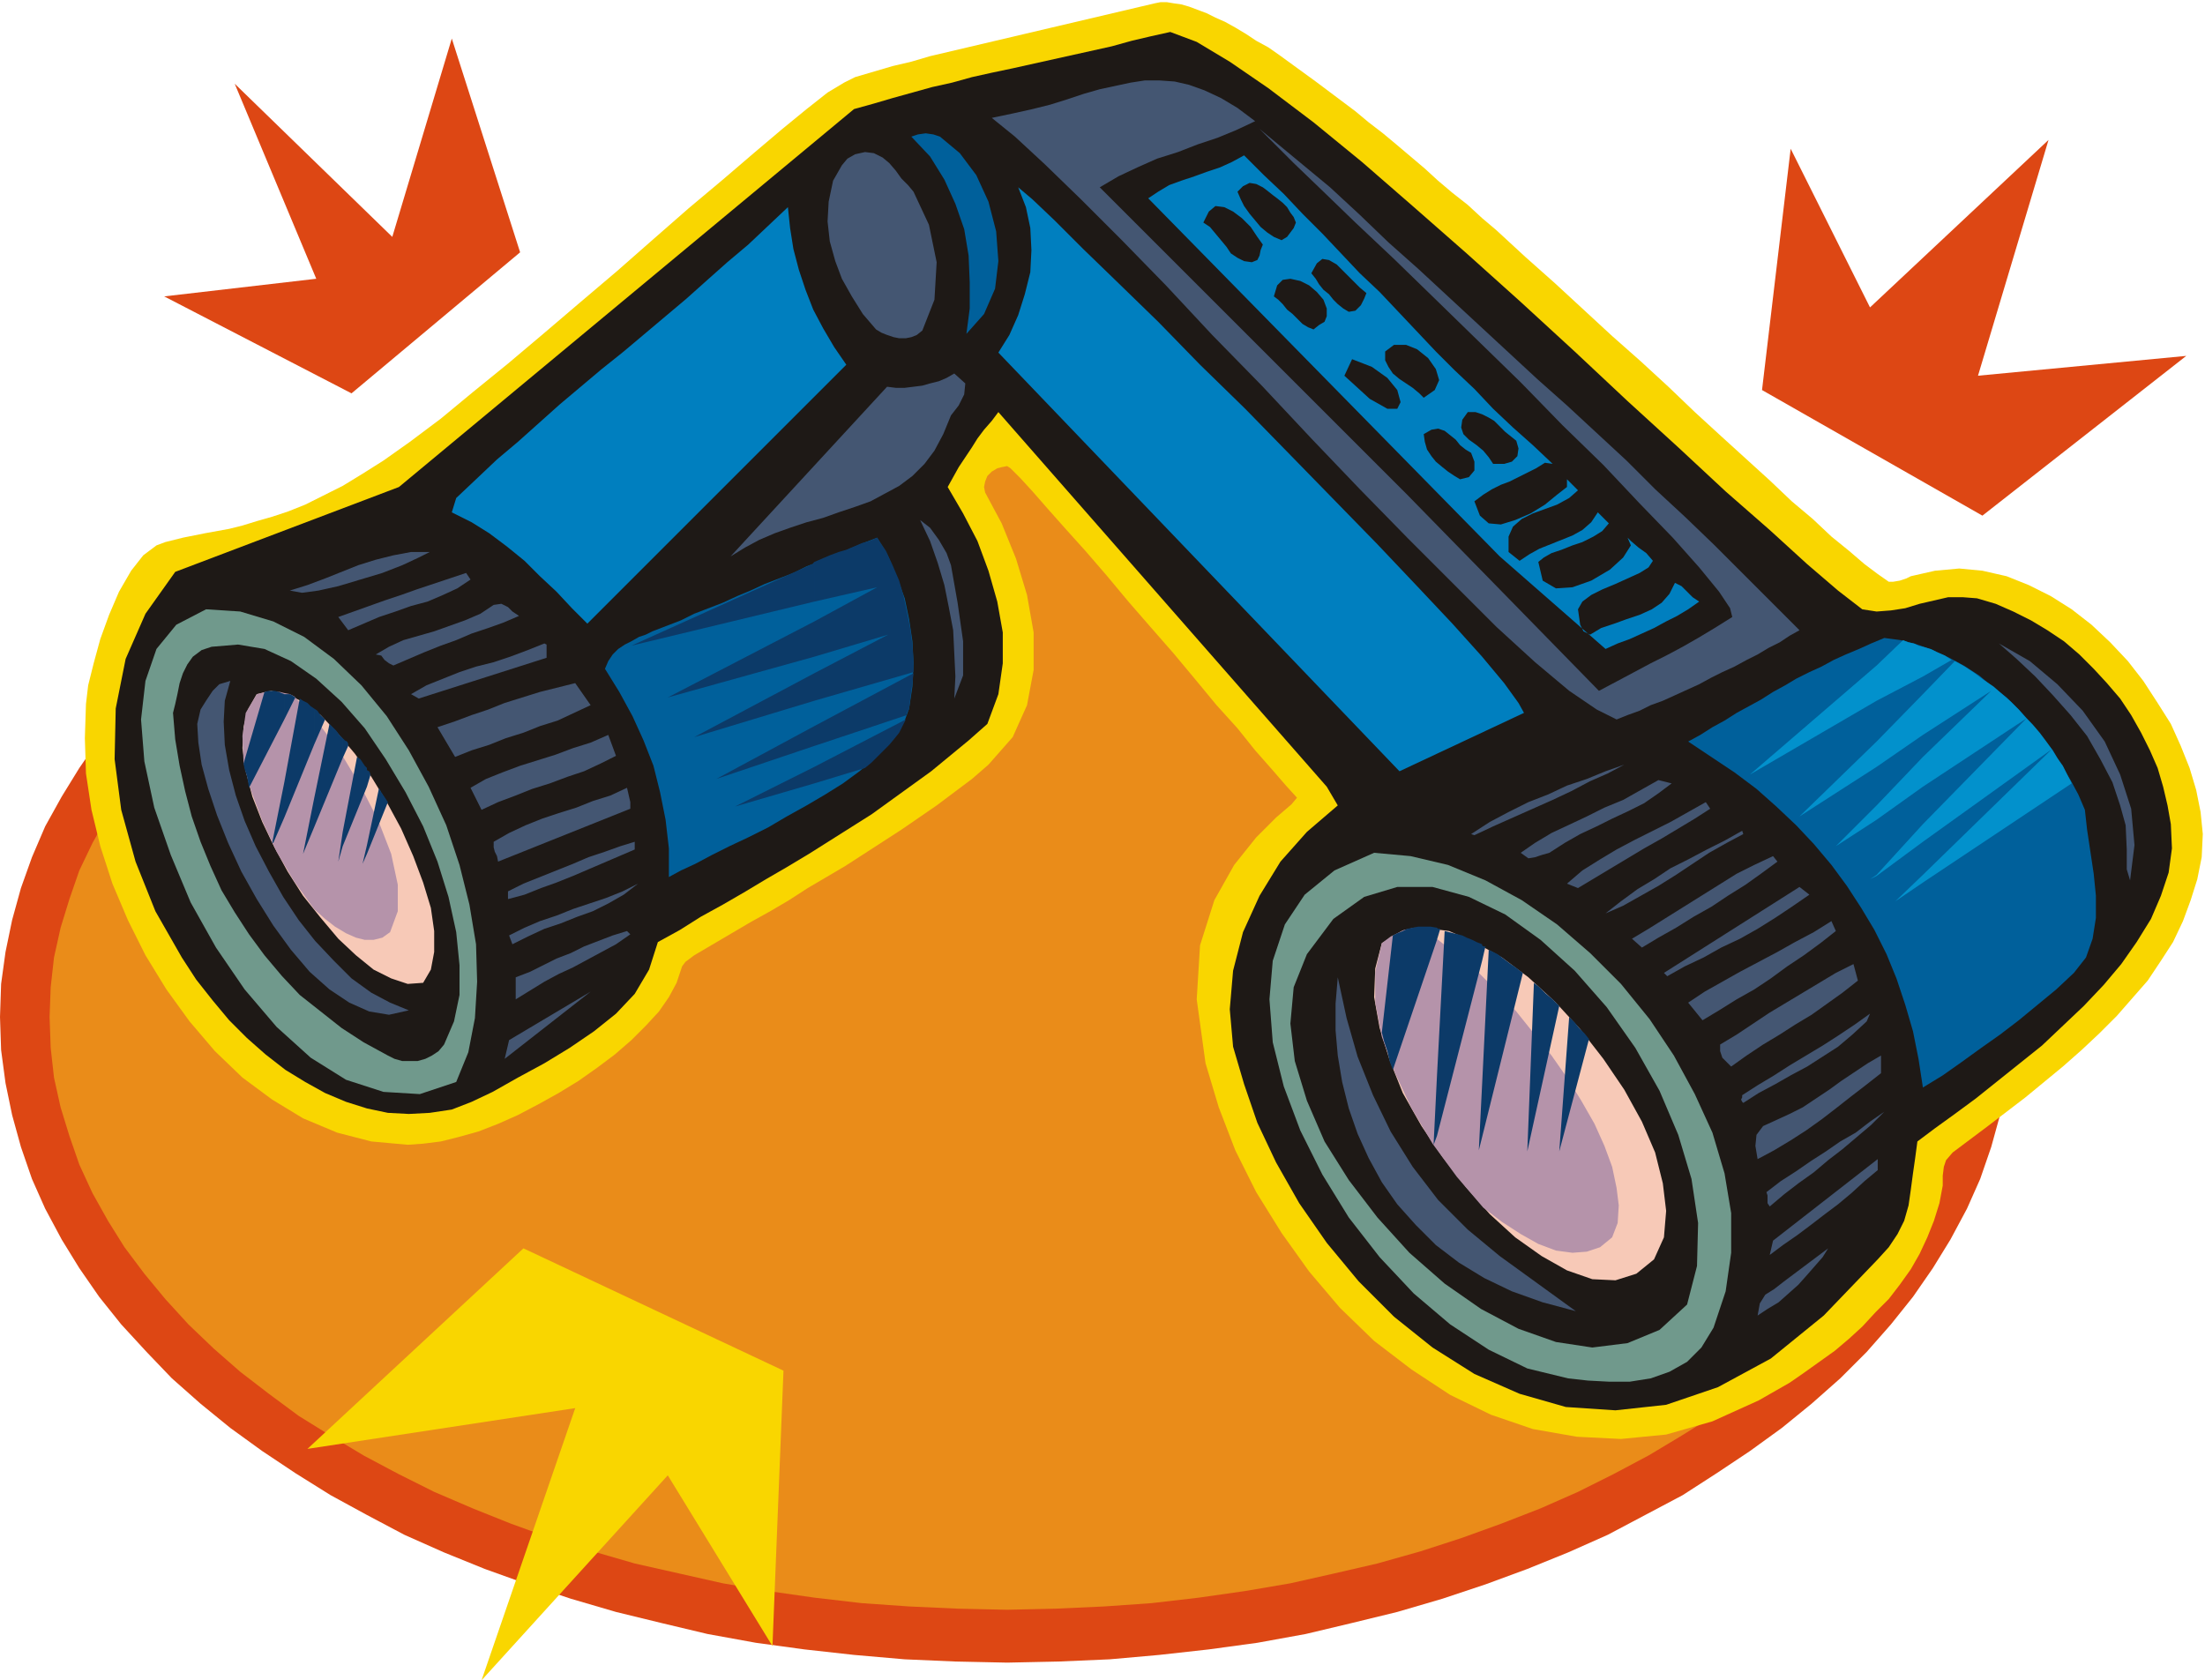 <svg xmlns="http://www.w3.org/2000/svg" fill-rule="evenodd" height="146.4" preserveAspectRatio="none" stroke-linecap="round" viewBox="0 0 2001 1525" width="2.001in"><style>.pen1{stroke:none}.brush2{fill:#dd4714}.brush4{fill:#f9d600}.brush5{fill:#1e1916}.brush6{fill:#445672}.brush7{fill:#00609b}.brush8{fill:#007fbf}.brush9{fill:#0c3a68}.brush10{fill:#70998c}.brush12{fill:#f7c9b7}.brush13{fill:#b593aa}</style><path class="pen1 brush2" d="m914 339 47 1 46 2 45 4 45 5 44 7 44 7 42 10 41 10 41 12 39 13 38 14 37 15 36 17 34 17 34 19 31 19 30 20 29 22 27 22 26 23 24 23 22 25 20 25 18 26 16 26 15 27 12 28 10 28 8 29 6 29 4 29 1 30-1 30-4 30-6 29-8 29-10 29-12 27-15 28-16 26-18 26-20 25-22 25-24 24-26 23-27 22-29 21-30 20-31 20-34 18-34 18-36 16-37 15-38 14-39 13-41 12-41 10-42 10-44 8-44 6-45 5-45 4-46 2-47 1-47-1-46-2-46-4-45-5-44-6-44-8-42-10-41-10-41-12-39-13-39-14-37-15-36-16-34-18-33-18-32-20-30-20-29-21-27-22-26-23-23-24-23-25-20-25-18-26-16-26-15-28-12-27-10-29-8-29-6-29-4-30-1-30 1-30 4-29 6-29 8-29 10-28 12-28 15-27 16-26 18-26 20-25 23-25 23-23 26-23 27-22 29-22 30-20 32-19 33-19 34-17 36-17 37-15 39-14 39-13 41-12 41-10 42-10 44-7 44-7 45-5 46-4 46-2 47-1z"/><path class="pen1" style="fill:#ea8c19" d="m914 387 44 1 44 2 43 3 43 5 42 6 41 7 40 9 39 10 39 10 37 12 36 13 36 14 34 15 32 16 32 17 30 18 29 19 27 19 26 21 24 21 23 21 21 23 19 23 17 24 16 24 14 25 12 25 9 26 8 26 5 27 4 27 1 27-1 28-4 27-5 27-8 26-9 26-12 26-14 25-16 24-17 24-19 23-21 23-23 22-24 21-26 20-27 20-29 18-30 18-32 17-32 16-34 15-36 14-36 13-37 12-39 11-39 9-40 9-41 7-42 6-43 5-43 3-44 2-44 1-45-1-44-2-43-3-43-5-42-6-41-7-40-9-40-9-38-11-38-12-36-13-35-14-35-15-32-16-32-17-30-18-29-18-27-20-26-20-24-21-23-22-21-23-19-23-18-24-15-24-14-25-12-26-9-26-8-26-6-27-3-27-1-28 1-27 3-27 6-27 8-26 9-26 12-25 14-25 15-24 18-24 19-23 21-23 23-21 24-21 26-21 27-19 29-19 30-18 32-17 32-16 35-15 35-14 36-13 38-12 38-10 40-10 40-9 41-7 42-6 43-5 43-3 44-2 45-1z"/><path class="pen1 brush4" d="m1994 798-6 19-7 19-9 19-11 17-12 18-14 16-14 16-16 16-16 15-17 15-17 14-17 14-17 13-17 13-16 12-16 12-6 7-2 6-1 8v9l-3 16-5 16-6 15-7 15-8 14-10 14-10 13-12 12-12 13-12 11-13 11-14 10-14 10-13 9-14 8-14 8-42 19-42 12-41 4-40-2-40-7-38-13-37-18-35-23-34-26-31-30-28-33-25-35-23-37-19-38-15-39-12-40-8-58 3-49 13-41 18-32 20-25 18-18 14-12 5-6-10-11-13-15-15-17-16-20-19-21-19-23-20-24-21-24-20-23-20-24-19-22-18-20-16-18-14-16-11-12-9-9-3-2-5 1-4 1-5 3-4 4-2 5-1 5 1 5 15 28 13 32 10 33 6 34v34l-6 32-13 29-22 25-15 13-16 12-16 12-16 11-16 11-17 11-17 11-17 11-17 10-17 10-17 11-17 10-18 10-17 10-17 10-17 10-8 6-3 4-2 6-3 9-7 13-9 13-12 13-13 13-15 13-16 12-17 12-18 11-18 10-19 10-18 8-18 7-18 5-16 4-16 2-14 1-33-3-31-8-31-13-28-17-27-20-25-24-23-27-21-29-19-31-16-32-14-33-11-34-8-33-5-33-1-32 1-31 2-17 5-20 6-22 8-22 9-21 11-19 11-14 12-9 8-3 8-2 8-2 10-2 10-2 11-2 11-2 12-3 13-4 14-4 15-5 15-6 16-8 18-9 18-11 19-12 24-17 28-21 29-24 32-26 32-27 34-29 33-28 33-29 32-28 31-26 28-24 26-22 22-18 19-15 15-9 10-5 17-5 17-5 17-4 17-5 17-4 17-4 17-4 17-4 17-4 17-4 17-4 17-4 17-4 17-4 17-4 17-4 5-1h6l6 1 7 1 7 2 8 3 8 3 8 4 9 4 9 5 10 6 9 6 11 6 10 7 11 8 11 8 11 8 12 9 12 9 12 9 12 10 13 10 12 10 13 11 13 11 12 11 13 11 14 11 13 12 13 11 13 12 13 12 27 24 26 24 26 24 26 23 25 23 24 23 24 22 22 20 22 20 20 19 19 16 17 16 16 13 14 12 12 9 10 7h4l6-1 6-2 4-2 22-5 22-2 21 2 22 5 20 8 20 10 19 12 18 14 17 16 16 17 14 18 13 20 12 19 9 20 8 20 6 20 4 20 2 20-1 21-4 20z"/><path class="pen1 brush5" d="m1794 543 17 5 16 7 16 8 15 9 15 10 14 12 13 13 12 13 12 14 10 15 9 16 8 16 7 16 5 17 4 17 3 17 1 22-3 22-7 21-9 21-13 21-14 20-16 19-18 19-19 18-19 18-20 16-20 16-20 16-19 14-18 13-16 12-2 15-2 14-2 15-2 14-4 14-6 12-8 12-10 11-49 51-48 39-48 26-47 16-46 5-45-3-42-12-41-18-38-24-35-28-32-32-29-35-25-36-21-37-17-36-12-35-10-34-3-34 3-35 9-35 15-33 19-31 24-27 28-24-10-17-284-324-14-16-6 8-7 8-6 8-5 8-6 9-6 9-5 9-5 9 14 24 13 25 10 27 8 28 5 28v28l-4 28-10 27-17 15-17 14-17 14-18 13-18 13-18 13-19 12-19 12-19 12-20 12-19 11-20 12-19 11-20 11-19 12-20 11-8 25-13 22-17 18-20 16-22 15-23 14-24 13-23 13-19 9-18 7-20 3-19 1-19-1-19-4-19-6-19-8-18-10-18-11-18-14-17-15-16-16-15-18-15-19-13-20-24-42-18-45-13-47-6-46 1-46 9-45 18-41 27-38 203-77L775 99l18-5 17-5 18-5 18-5 18-4 18-5 18-4 19-4 18-4 18-4 18-4 18-4 18-4 18-5 17-4 18-4 24 9 30 18 35 24 41 31 44 36 46 40 49 43 49 44 49 45 48 45 46 42 43 40 40 35 34 31 28 24 22 17 13 2 13-1 13-2 13-4 13-3 13-3h13l13 1z"/><path class="pen1 brush6" d="m1139 110-17 8-17 7-18 6-18 7-19 6-18 8-17 8-17 10 279 279 174 178 17-9 15-8 15-8 14-7 15-8 14-8 15-9 16-10-2-8-10-15-18-22-24-27-30-31-33-35-37-36-38-39-39-38-39-38-37-36-35-33-30-29-26-25-19-19-12-12 64 53 27 25 26 25 27 24 27 25 27 25 27 25 27 25 27 24 27 25 27 25 26 26 27 25 26 25 26 26 26 26 26 26-9 5-9 6-10 5-10 6-10 5-11 6-11 5-10 5-11 6-11 5-11 5-11 5-11 4-10 5-11 4-10 4-18-9-25-17-31-26-35-32-38-38-42-42-44-45-44-46-45-48-45-46-42-45-40-41-37-37-33-32-27-25-21-17 19-4 18-4 16-4 16-5 15-5 14-4 14-3 14-3 13-2h13l14 1 13 3 14 5 15 7 15 9 16 12z"/><path class="pen1 brush7" d="m827 124 6-2 7-1 7 1 6 2 18 15 15 20 11 24 7 27 2 27-3 25-10 23-16 18 3-23v-24l-1-24-4-24-8-23-10-22-13-21-17-18z"/><path class="pen1 brush6" d="m829 174 14 30 7 34-2 34-11 28-5 4-5 2-5 1h-6l-5-1-6-2-5-2-5-3-12-14-10-16-9-16-6-16-5-18-2-18 1-18 4-19 4-7 4-7 5-6 7-4 9-2 8 1 8 4 6 5 6 7 5 7 6 6 5 6z"/><path class="pen1 brush8" d="m1402 420-8 5-8 4-8 4-8 4-8 3-8 4-8 5-8 6 5 13 8 7 11 1 13-4 14-6 13-8 11-9 9-7v-7l10 10-8 7-11 6-11 4-11 4-10 5-8 7-4 9v14l10 8 9-6 9-5 10-4 10-4 10-4 9-5 8-7 6-9 10 10-6 7-8 5-10 5-9 3-10 4-9 3-7 4-5 4 4 17 12 7 15-1 17-6 17-10 12-11 7-11-3-7-3-3 6 6 7 6 7 5 6 7-4 6-8 5-11 5-11 5-12 5-10 5-8 6-4 7 1 7 1 7 3 6 6 3 10-6 12-4 11-4 12-4 11-5 9-6 7-8 5-10 6 3 5 5 5 5 6 4-10 7-10 6-10 5-11 6-11 5-11 5-11 4-11 5-96-84-319-325 9-6 10-6 11-4 12-4 11-4 12-4 11-5 11-6 18 18 18 17 17 18 18 18 17 18 17 18 18 17 17 18 17 18 17 18 17 17 18 17 17 18 18 17 18 16 18 17-7-1z"/><path class="pen1 brush5" d="m1176 202-2 5-3 4-3 4-5 3-7-3-6-4-6-5-5-6-5-6-5-7-3-6-3-7 5-5 6-3 6 1 6 3 4 3 5 4 4 3 5 4 4 4 3 5 3 4 2 5z"/><path class="pen1 brush8" d="m1383 647-113 53-364-380 10-16 8-18 6-19 5-20 1-20-1-20-4-19-7-18 13 11 20 19 26 26 32 31 36 35 38 39 41 40 41 42 40 41 39 40 36 38 32 34 27 30 20 24 13 18 5 9zm-850-81-14-14-14-15-15-14-14-14-16-13-16-12-16-10-18-9 4-13 18-17 19-18 19-16 19-17 19-17 19-16 19-16 20-16 19-16 19-16 19-16 19-17 18-16 19-16 18-17 18-17 2 19 3 19 5 19 6 18 7 18 9 17 10 17 11 16-235 235z"/><path class="pen1 brush5" d="m1146 222-2 5-1 5-2 4-5 2-7-1-6-3-6-4-4-6-5-6-5-6-5-6-6-4 5-10 6-5 8 1 8 4 8 6 8 8 6 9 5 7zm94 44-2 5-3 6-5 5-6 1-5-3-5-4-4-4-4-5-5-4-4-5-3-5-4-5 5-9 5-4 6 1 7 4 7 7 7 7 7 7 6 5zm-36 14v7l-2 5-5 3-5 4-5-2-5-3-4-4-5-5-5-4-4-5-4-4-4-3 3-10 5-5 7-1 9 2 8 4 7 6 6 7 3 8zm53 39 8-6h11l10 4 10 8 7 10 3 10-4 9-10 7-4-4-6-5-6-4-6-4-6-5-4-6-3-6v-8zm-37 22 7-15 18 7 14 10 9 11 3 11-3 6h-9l-16-9-23-21z"/><path class="pen1 brush6" d="m863 377-7 17-8 15-9 12-11 11-12 9-13 7-13 7-14 5-15 5-14 5-15 4-15 5-14 5-14 6-13 7-13 8 142-154 8 1h8l8-1 8-1 7-2 8-2 7-3 7-4 10 9-1 10-5 10-7 9z"/><path class="pen1 brush5" d="m1376 400 2 7-1 7-5 5-7 2h-10l-4-6-5-6-6-5-7-5-5-5-2-6 1-7 5-7h7l6 2 6 3 5 3 5 5 5 5 5 4 5 4zm-41 11 3 8v8l-5 6-8 2-5-3-6-4-5-4-6-5-4-5-4-6-2-7-1-7 7-4 6-1 6 2 5 4 5 4 4 5 5 4 5 3z"/><path class="pen1 brush6" d="m863 513 6 34 5 35v31l-8 21 1-20-1-21-1-21-4-21-4-20-6-20-7-20-9-19 9 7 8 11 7 12 4 11z"/><path class="pen1 brush7" d="m825 643-4 11-7 12-9 11-12 12-13 11-15 11-16 10-17 10-18 10-17 10-18 9-17 8-16 8-15 8-13 6-11 6v-26l-3-26-5-25-6-24-9-23-10-22-12-22-13-21 3-7 4-6 5-5 6-4 6-3 7-4 6-2 6-3 13-5 13-5 12-6 13-5 13-5 13-6 12-5 13-6 13-5 13-5 12-6 13-5 13-5 13-6 12-5 13-5 10 17 8 19 7 19 4 19 3 20 1 20-1 21-3 20z"/><path class="pen1 brush9" d="m739 546 57-13-57 31v32l67-20-67 35v25l90-26v-10l-1-15-2-15-3-15-3-14-4-14-6-14-6-13-8-12-7 3-7 2-7 3-7 3-7 2-8 3-7 3-7 3v36zm0 165v-15l83-43-3 6-3 6-4 5-5 6-5 5-5 5-6 6-6 5-46 14zm0-34v-18l90-48-1 9-1 7-1 8-1 8v1l-1 1-1 2v2l-84 28zm-2-165-164 74 166-40v-36l-1 1v1h-1zm2 52v32l-133 37 133-69zm0 47-109 58 109-33v-25zm0 48v18l-89 30 89-48zm0 37-72 36 72-21v-15z"/><path class="pen1 brush6" d="m263 536 16-5 16-6 15-6 15-6 16-5 16-4 16-3h17l-10 5-15 7-18 7-20 6-20 6-18 4-15 2-11-2zm164-10-12 8-13 6-14 6-15 4-14 5-15 5-14 6-14 6-9-12 14-5 14-5 14-5 15-5 14-5 15-5 15-5 15-5 4 6zm44 33-14 6-14 5-15 5-14 6-14 5-15 6-14 6-14 6-4-2-4-3-3-4-5-1 12-7 13-6 14-4 14-4 14-5 14-5 14-6 12-8 7-1 6 3 4 4 6 4z"/><path class="pen1 brush10" d="m414 982-33 11-33-2-34-11-32-20-31-28-29-34-26-38-23-41-18-43-15-43-9-42-3-38 4-35 10-29 18-22 27-14 31 2 30 9 28 14 27 20 25 24 23 28 20 31 18 33 16 35 12 36 9 36 6 36 1 34-2 33-6 31-11 27z"/><path class="pen1 brush7" d="m1882 883-16 15-17 14-17 14-17 13-17 12-18 13-17 12-18 11-4-26-5-25-7-24-8-24-9-22-11-22-12-20-13-20-14-19-16-19-16-17-18-17-18-16-20-15-21-14-21-14 11-6 11-7 11-6 11-7 11-6 11-6 11-7 11-6 10-6 12-6 11-5 11-6 11-5 12-5 11-5 12-5 15 2 15 4 14 5 15 7 13 7 14 9 12 10 13 10 11 11 11 12 10 13 10 12 8 14 8 13 7 13 6 14 2 18 3 20 3 20 2 20v20l-3 19-6 17-11 14z"/><path class="pen1" d="m1745 614 26-15-6-4-7-3-6-3-7-2v27zm0 187v-7l117-114 5 8 5 7 4 8 4 8-135 90zm0-37 117-84-5-7-6-8-6-7-6-6-94 96v16zm0-50v-27l62-60-62 40v-37l29-30 9 5 9 6 8 6 9 6 8 7 8 7 7 7 7 8-94 62zm-18-133-24 23v32l42-22v-27l-4-1-4-2-5-1-5-2zm18 49v37l-42 29v-23l42-43zm0 57-42 44v13l42-30v-27zm0 61v16l-42 31v-1l42-46zm0 46-25 24 25-17v-7zm-42-190-115 99 115-67v-32zm0 69v23l-70 45 70-68zm0 58-37 37 37-24v-13zm0 63v1l-6 3 6-4z" style="fill:#0291cc"/><path class="pen1 brush5" d="m403 948-5 6-6 4-6 3-7 2h-14l-7-2-6-3-22-12-20-13-19-15-19-15-16-17-16-19-14-19-13-20-12-20-10-22-9-22-8-23-6-23-5-23-4-24-2-24 2-8 2-9 2-10 3-9 4-8 5-7 8-6 9-3 24-2 24 4 24 11 23 16 23 21 21 24 19 28 18 30 16 31 13 32 10 32 7 32 3 30v27l-5 24-9 21z"/><path class="pen1 brush6" d="m496 597-116 37-7-4 14-8 15-6 15-6 15-5 16-4 15-5 16-6 15-6 2 1v12zm1437 202-3-10v-18l-1-22-5-18-7-21-11-21-12-21-15-19-16-18-16-17-17-16-16-14 28 16 25 21 23 24 20 28 14 30 10 31 3 33-4 32zM209 618l-5 18-1 19 1 21 4 23 6 23 8 23 10 23 12 23 13 23 14 21 15 19 17 18 16 16 18 13 17 9 17 7-18 4-18-3-18-8-18-12-18-16-17-20-16-22-15-24-14-25-12-26-10-25-8-24-6-22-3-20-1-17 3-13 5-8 6-9 6-6 10-3zm327 22-15 7-15 7-16 5-15 6-16 5-15 6-16 5-15 6-16-27 15-5 16-6 15-5 15-6 16-5 16-5 16-4 16-4 14 20zm23 46-14 7-15 7-15 5-16 6-16 5-15 6-16 6-15 7-10-20 14-8 15-6 16-6 16-5 16-5 16-6 16-5 16-7 7 19zm776 71 17-11 17-9 18-9 18-7 17-8 18-6 17-7 17-6-15 8-16 7-17 9-17 8-18 8-18 8-18 8-17 8-3-1zm182-46-12 9-13 9-14 7-15 7-14 7-15 7-14 8-14 9-7 2-6 2-6 1-7-5 13-9 15-9 15-7 17-8 16-8 17-7 16-9 16-9 12 3zm-945 17v6l-120 48-1-5-2-4-1-4v-5l14-8 15-7 15-6 15-5 16-5 15-6 16-5 15-7 3 13zm980 6-14 9-15 9-15 9-16 9-15 9-15 9-15 9-15 9-10-4 14-12 16-10 15-9 17-9 16-8 16-8 16-9 16-9 4 6zm30 23-15 8-16 9-15 10-15 10-16 10-16 9-16 9-16 7 14-11 15-11 15-9 15-10 16-8 17-9 16-8 16-9 1 3zM576 771l-14 6-14 6-14 6-14 6-15 6-14 5-15 6-15 4v-7l14-7 15-6 15-6 15-6 14-6 15-5 14-5 13-4v7z"/><path class="pen1 brush10" d="m1555 1205-11 18-13 13-16 9-17 6-19 3h-19l-19-1-18-2-37-9-35-17-35-23-33-28-31-33-28-36-24-39-20-40-15-40-10-40-3-39 3-35 11-33 18-27 27-22 36-16 33 3 34 8 34 14 33 18 32 22 30 26 28 28 26 32 22 33 19 35 16 35 11 37 6 36v36l-5 35-11 33z"/><path class="pen1 brush6" d="m1613 782-15 11-14 10-16 10-15 10-16 9-16 10-16 9-15 9-9-8 15-9 16-10 16-10 16-10 16-10 16-10 16-8 17-8 4 5z"/><path class="pen1 brush5" d="m1531 1184-25 23-29 12-32 4-33-5-34-12-34-18-33-23-32-28-29-32-26-34-22-35-16-37-11-36-4-34 3-33 12-30 24-32 28-20 30-9h32l33 9 33 16 32 23 31 28 29 33 26 37 22 39 17 40 12 40 6 40-1 39-9 35z"/><path class="pen1 brush6" d="m465 857-3-8 14-7 14-6 15-5 15-6 15-5 15-5 15-6 14-7-13 10-14 8-14 7-14 5-15 6-15 5-15 7-14 7zm1177-45-16 11-15 10-16 10-16 9-17 8-16 9-17 8-16 9-3-3 123-78 9 7zm24 33-14 11-15 11-15 10-15 11-15 10-16 9-16 10-15 9-13-16 15-10 16-9 16-9 17-9 17-9 16-9 17-9 16-10 4 9zm-1094 3-13 9-13 7-13 7-13 7-13 6-13 7-13 8-13 8v-20l13-5 12-6 12-6 13-5 12-6 13-5 13-5 13-4 3 3zm1114 42-14 11-14 10-14 10-15 9-14 9-15 9-15 10-14 10-4-4-4-4-2-6v-6l15-9 15-10 15-10 15-9 15-9 15-9 15-9 16-8 4 15zm-325 250 69 50-30-8-28-10-25-12-23-14-21-16-18-18-17-19-14-20-12-22-10-22-8-23-6-24-4-24-2-23v-24l2-24 8 37 10 35 14 35 16 33 20 32 23 30 27 27 29 24zM462 944l74-44-78 61 4-17zm1232-17-13 12-13 11-14 9-14 9-15 8-14 8-15 8-14 9-1-1-1-2 1-2v-2l14-9 15-9 14-9 15-9 15-9 14-9 15-10 14-10-3 7zm13 47-14 11-13 10-14 11-13 10-14 10-14 9-15 9-15 8-2-12 1-10 6-8 11-5 13-6 12-6 12-8 12-8 11-8 12-8 12-8 12-7v16zm-104 108 13-10 14-9 13-9 14-9 13-9 14-8 13-10 13-9-12 12-13 11-13 11-13 10-13 11-14 10-13 10-13 11-2-3v-7l-1-3zm101-20-12 10-12 11-12 10-12 9-13 10-12 9-13 9-12 9 3-13 95-74v10zm-109 132 2-11 5-8 8-5 9-7 40-30-5 8-7 8-7 8-8 9-9 8-9 8-10 6-9 6z"/><path class="pen1 brush2" d="m1984 323-185 145-200-114 26-219 72 144 162-152-64 214 189-18zM410 35l62 194-153 128-170-88 138-16-74-177 143 139 54-180z"/><path class="pen1 brush4" d="m279 1315 196-182 236 111-10 250-95-155-169 186 85-247-243 37z"/><path class="pen1 brush12" d="m1501 1143-16 13-19 6-21-1-23-8-23-13-24-17-23-21-22-25-21-27-19-28-17-30-12-30-9-29-5-28 1-26 6-23 18-11 20-3 23 3 23 10 25 14 24 18 24 22 23 25 21 27 19 28 16 29 12 28 7 28 3 25-2 24-9 20z"/><path class="pen1 brush13" d="m1463 1123-11 9-12 4-13 1-15-2-16-6-16-9-17-11-17-13-24-28-22-30-19-32-15-32-12-33-6-31v-28l6-26 4-3 4-3 4-2 4-2 4-2 5-1 4-1h5l17 11 18 14 18 15 18 18 17 18 16 20 16 20 14 20 13 21 12 21 9 20 7 19 4 19 2 16-1 16-5 13z"/><path class="pen1 brush9" d="M1345 1032v-48l6-122 4 2 4 2 4 3 4 3 4 3 3 2 4 3 4 3-37 149zm0-160 3-13h-2l-1-1v-1 15zm47 20-6 153 29-132-6-6-6-5-6-6-5-4zm32 31-9 122 27-102-4-5-5-5-4-5-5-5zm-120-70 3-10h-2l-1-1v11zm41 4v15l-41 159v-54l7-132 4 1 4 1 4 1 4 1 4 2 5 2 4 2 5 2zm0 127-3 60 3-12v-48zm-81-135-10 88 2 8 3 9 2 9 3 8 40-118v-11l-6-1h-11l-5 1-5 1-4 2-5 2-4 2zm40 128v54l-3 8v-1l3-61z"/><path class="pen1 brush12" d="m384 892-14 1-15-5-16-8-16-13-16-15-16-19-16-20-14-22-12-22-11-23-9-23-6-23-3-21 1-19 4-16 8-14 13-3 14 3 15 7 16 12 15 16 16 19 15 21 14 23 13 24 11 25 9 24 7 23 3 21v19l-3 16-7 12z"/><path class="pen1 brush13" d="m354 846-7 5-8 2h-8l-8-2-9-4-10-6-9-7-10-9-18-25-16-27-13-28-10-27-7-26-1-24 3-21 10-17 4-1 4-1h13l4 1 5 1 4 2 21 23 21 28 18 30 16 31 12 31 6 28v24l-7 19z"/><path class="pen1 brush9" d="M333 775v-8l11-52 2 4 2 3 2 3 2 3-19 47zm0-61v-17 2l2 1 1 2v2l-3 10zm0-17v17l-22 54v-13l13-68 3 2 2 3 2 3 2 2zm0 70-4 17 4-9v-8zm-22-79 5-11v-2l-1-2-2-1-2-2v18zm0-18v18l-26 63v-26l14-68 3 3 3 3 3 4 3 3zm0 85v13l-4 14 4-27zm-26-79 10-23-2-2-3-3-2-3-3-2v33zm-27-23 10-20-3-2-2-1h-5v23zm27-10v33l-27 66v-32l14-76 3 2 4 2 3 3 3 2zm0 82-10 50 10-24v-26zm-45-97-19 65 1 5 2 6 1 5 1 6 32-62v-23l-5-2-4-1h-5l-4 1zm18 82v32l-10 23h-1l11-55z"/></svg>
